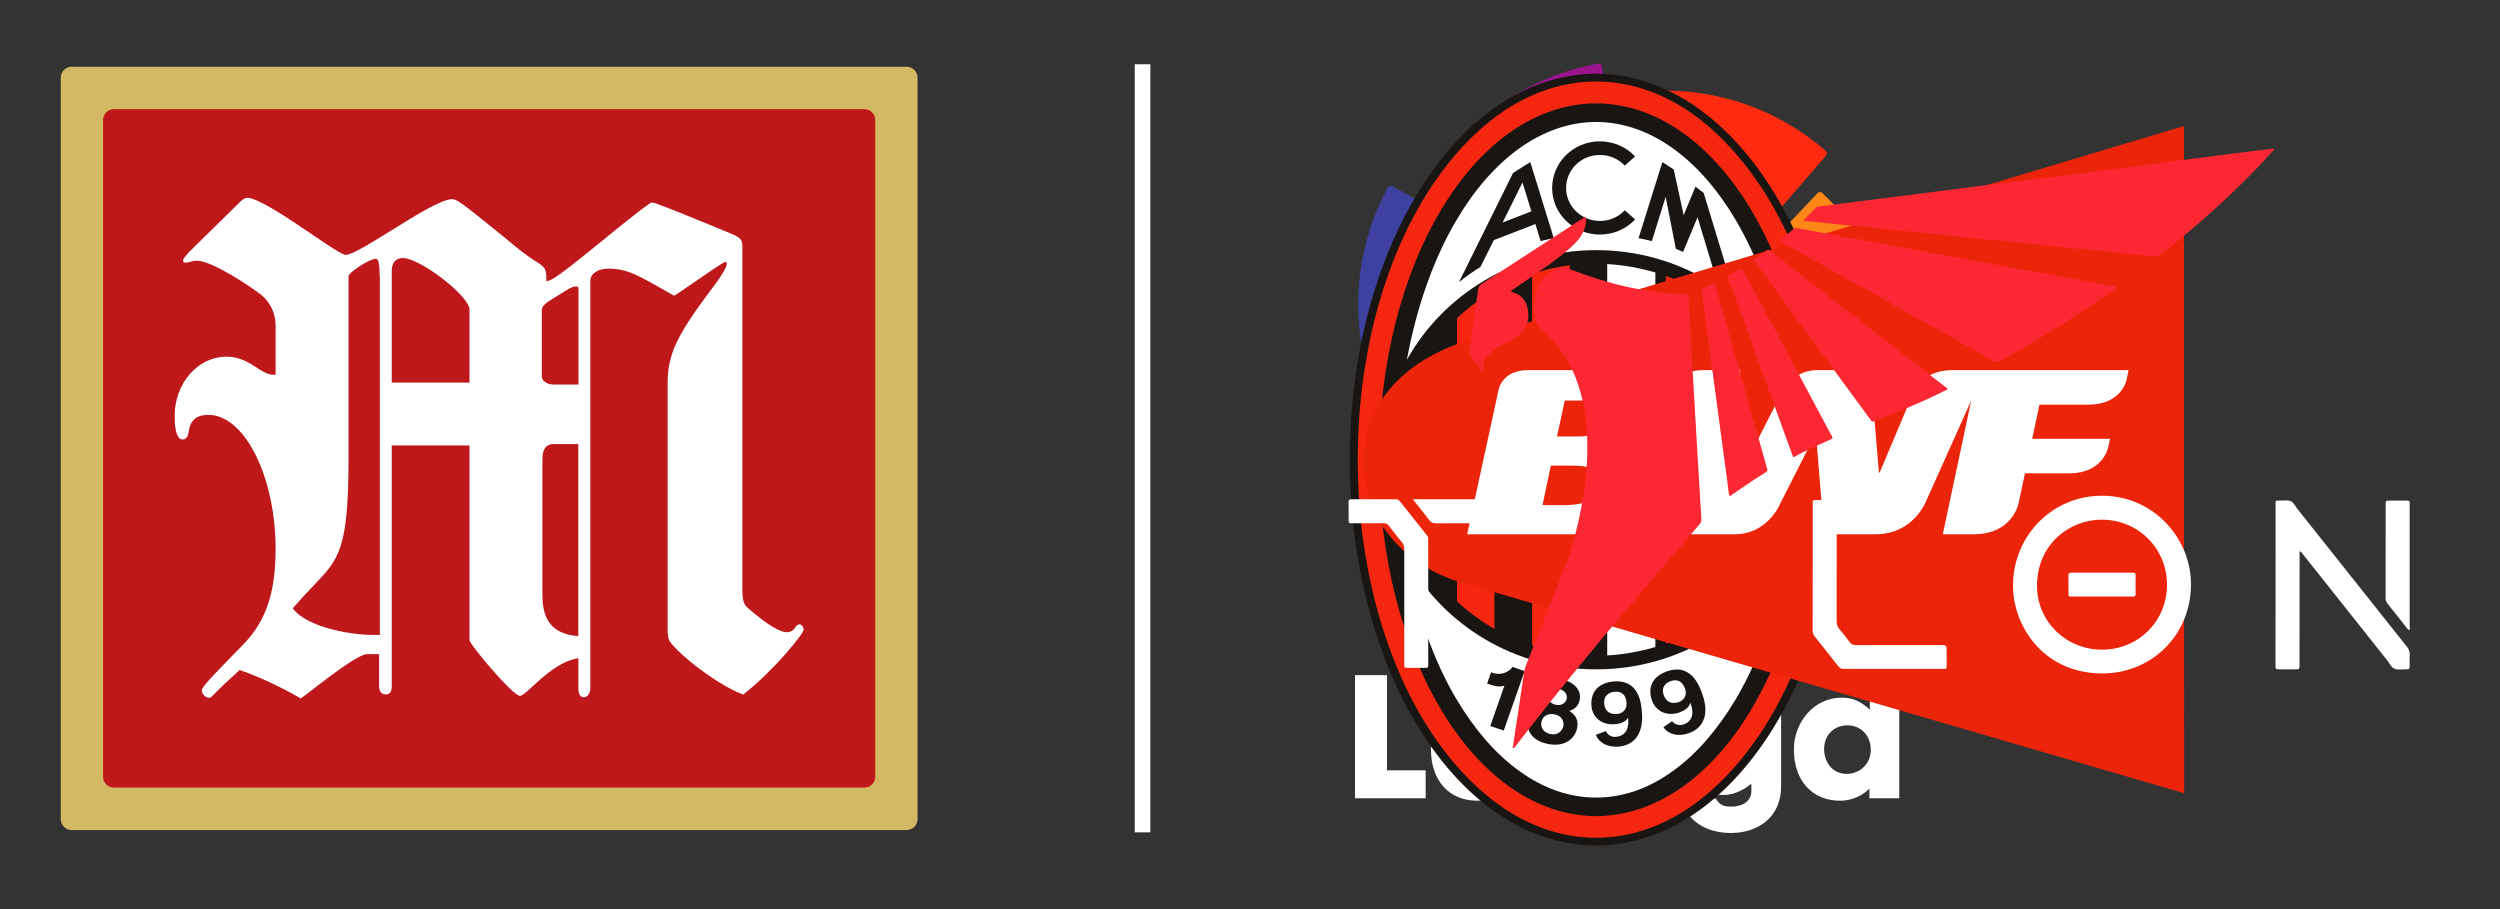 <svg xmlns="http://www.w3.org/2000/svg" xmlns:xlink="http://www.w3.org/1999/xlink" preserveAspectRatio="xMidYMid meet" width="88" height="32" viewBox="0 0 88 32" style="width:100%;height:100%"><rect x="0" y="0" width="88" height="32" fill="#333333" stroke="none"/><defs><animate repeatCount="indefinite" dur="16s" begin="0s" xlink:href="#_R_G_L_0_G_L_3_G" fill="freeze" attributeName="opacity" from="0" to="0" keyTimes="0;0.062;0.25;0.312;1" values="0;1;1;0;0" keySplines="0.167 0.167 0.833 0.833;0.167 0.167 0.833 0.833;0.167 0.167 0.833 0.833;0 0 0 0" calcMode="spline"/><animate repeatCount="indefinite" dur="16s" begin="0s" xlink:href="#_R_G_L_0_G_L_3_G_M" fill="freeze" attributeName="opacity" from="1" to="0" keyTimes="0;0.312;0.312;1" values="1;1;0;0" keySplines="0 0 0 0;0 0 0 0;0 0 0 0" calcMode="spline"/><animate repeatCount="indefinite" dur="16s" begin="0s" xlink:href="#_R_G_L_0_G_L_2_G" fill="freeze" attributeName="opacity" from="0" to="0" keyTimes="0;0.312;0.375;0.562;0.625;1" values="0;0;1;1;0;0" keySplines="0.167 0.167 0.833 0.833;0.167 0.167 0.833 0.833;0.167 0.167 0.833 0.833;0.167 0.167 0.833 0.833;0 0 0 0" calcMode="spline"/><animate repeatCount="indefinite" dur="16s" begin="0s" xlink:href="#_R_G_L_0_G_L_2_G_M" fill="freeze" attributeName="opacity" from="0" to="0" keyTimes="0;0.312;0.313;0.625;0.625;1" values="0;0;1;1;0;0" keySplines="0 0 0 0;0 0 0 0;0 0 0 0;0 0 0 0;0 0 0 0" calcMode="spline"/><animate repeatCount="indefinite" dur="16s" begin="0s" xlink:href="#_R_G_L_0_G_L_1_G" fill="freeze" attributeName="opacity" from="0" to="0" keyTimes="0;0.625;0.688;0.75;0.812;1" values="0;0;1;1;0;0" keySplines="0.167 0.167 0.833 0.833;0.167 0.167 0.833 0.833;0.167 0.167 0.833 0.833;0.167 0.167 0.833 0.833;0 0 0 0" calcMode="spline"/><animate repeatCount="indefinite" dur="16s" begin="0s" xlink:href="#_R_G_L_0_G_L_1_G_M" fill="freeze" attributeName="opacity" from="0" to="0" keyTimes="0;0.625;0.625;0.812;0.812;1" values="0;0;1;1;0;0" keySplines="0 0 0 0;0 0 0 0;0 0 0 0;0 0 0 0;0 0 0 0" calcMode="spline"/><animate repeatCount="indefinite" dur="16s" begin="0s" xlink:href="#_R_G_L_0_G_L_0_G" fill="freeze" attributeName="opacity" from="0" to="0" keyTimes="0;0.812;0.875;0.938;1" values="0;0;1;1;0" keySplines="0.167 0.167 0.833 0.833;0.167 0.167 0.833 0.833;0.167 0.167 0.833 0.833;0.167 0.167 0.833 0.833" calcMode="spline"/><animate repeatCount="indefinite" dur="16s" begin="0s" xlink:href="#_R_G_L_0_G_L_0_G_M" fill="freeze" attributeName="opacity" from="0" to="1" keyTimes="0;0.812;0.813;1" values="0;0;1;1" keySplines="0 0 0 0;0 0 0 0;0 0 0 0" calcMode="spline"/><animate attributeType="XML" attributeName="opacity" dur="16s" from="0" to="1" xlink:href="#time_group"/></defs><g id="_R_G"><g id="_R_G_L_0_G" transform=" translate(42.397, 16.179) scale(0.1, 0.1) translate(-500, -160)"><g id="_R_G_L_0_G_L_5_G" transform=" translate(478.213, 156.023) scale(1.83, 1.83) translate(-212.823, -100.013)"><path id="_R_G_L_0_G_L_5_G_D_0_P_0" fill="#ffffff" fill-opacity="1" fill-rule="nonzero" d=" M214.32 173.88 C214.32,173.88 211.32,173.88 211.32,173.88 C211.32,173.88 211.32,26.14 211.32,26.14 C211.32,26.14 214.32,26.14 214.32,26.14 C214.32,26.14 214.32,173.88 214.32,173.88z "/></g><g id="_R_G_L_0_G_L_4_G" transform=" translate(248.207, 156.043) scale(2.32, 2.32) translate(-120.048, -83.903)"><path id="_R_G_L_0_G_L_4_G_D_0_P_0" fill="#d4b965" fill-opacity="1" fill-rule="nonzero" d=" M55.05 27.66 C55.05,26.74 55.79,26 56.7,26 C56.7,26 183.39,26 183.39,26 C184.31,26 185.05,26.74 185.05,27.66 C185.05,27.66 185.05,140.15 185.05,140.15 C185.05,141.06 184.31,141.81 183.39,141.81 C183.39,141.81 56.7,141.81 56.7,141.81 C55.79,141.81 55.05,141.06 55.05,140.15 C55.05,140.15 55.05,27.66 55.05,27.66z "/><path id="_R_G_L_0_G_L_4_G_D_1_P_0" fill="#be181b" fill-opacity="1" fill-rule="nonzero" d=" M61.47 34.09 C61.47,33.18 62.21,32.43 63.12,32.43 C63.12,32.43 176.97,32.43 176.97,32.43 C177.89,32.43 178.63,33.18 178.63,34.09 C178.63,34.09 178.63,133.72 178.63,133.72 C178.63,134.63 177.89,135.37 176.97,135.37 C176.97,135.37 63.12,135.37 63.12,135.37 C62.21,135.37 61.47,134.63 61.47,133.72 C61.47,133.72 61.47,34.09 61.47,34.09z "/><path id="_R_G_L_0_G_L_4_G_D_2_P_0" fill="#ffffff" fill-opacity="1" fill-rule="nonzero" d=" M105.27 83.46 C105.27,83.46 105.27,119.93 105.27,119.93 C105.27,120.73 105.07,121.23 104.36,121.23 C103.65,121.23 103.35,120.73 103.35,119.93 C103.35,119.93 103.35,115.12 103.35,115.12 C103.35,115.12 101.55,115.12 101.55,115.12 C100.25,115.12 96.07,118.33 93.41,120.38 C93.41,120.38 93.41,120.38 93.41,120.38 C92.56,121.04 91.86,121.57 91.47,121.84 C88.54,120.14 84.91,118.43 82.19,117.53 C81.7,117.98 81.25,118.39 80.85,118.77 C80.85,118.77 80.85,118.77 80.85,118.77 C80.85,118.77 80.85,118.77 80.85,118.77 C80,119.55 79.33,120.16 78.87,120.64 C78.7,120.81 78.55,120.96 78.42,121.1 C78.02,121.52 77.79,121.75 77.57,121.75 C77.06,121.75 76.45,121.16 76.45,120.64 C76.45,120.14 77.57,118.93 82.71,113.69 C86.23,110.08 87.65,105.76 87.65,99.13 C87.65,88.18 82.92,78.82 77.48,78.82 C75.67,78.82 74.76,79.53 74.46,81.34 C74.37,82.25 73.96,82.55 73.54,82.55 C72.74,82.55 72.33,81.23 72.33,79.03 C72.33,74.01 75.85,69.99 80.2,69.99 C82.21,69.99 83.58,70.87 84.76,71.64 C85.76,72.29 86.63,72.85 87.65,72.71 C87.65,72.71 87.65,65.38 87.65,65.38 C87.65,63.47 86.94,61.86 85.52,60.65 C84.31,59.65 78.07,55.43 75.74,55.43 C75.29,55.43 74.97,55.52 74.68,55.6 C74.45,55.67 74.25,55.72 74.02,55.72 C73.73,55.72 73.61,55.63 73.61,55.43 C73.61,55.17 73.78,54.98 74.23,54.44 C74.23,54.44 74.23,54.44 74.23,54.44 C74.28,54.38 74.35,54.3 74.41,54.22 C74.41,54.22 82.37,46.39 82.37,46.39 C82.44,46.34 82.51,46.29 82.57,46.24 C82.85,46.03 83.03,45.89 83.37,45.89 C84.98,45.89 89.44,48.91 93.09,51.38 C95.61,53.09 97.75,54.54 98.28,54.54 C99.24,54.54 102.1,52.76 105.2,50.84 C108.85,48.57 112.83,46.09 114.42,46.09 C115.17,46.09 115.94,46.71 121.11,50.87 C121.11,50.87 121.13,50.89 121.13,50.89 C121.46,51.16 121.8,51.43 122.17,51.73 C122.42,51.92 122.73,52.18 123.08,52.48 C123.08,52.48 123.08,52.48 123.08,52.48 C124.16,53.38 125.64,54.61 127.01,55.45 C128.64,56.45 128.73,56.65 128.73,58.56 C129.73,58.36 130.85,57.56 137.18,52.43 C138.99,50.93 144.34,46.59 144.75,46.59 C145.25,46.59 149.69,48.41 156.25,51.11 C158.17,51.91 158.47,52.11 158.47,53.32 C158.47,53.32 158.47,105.28 158.47,105.28 C158.47,106.99 158.67,107.6 159.38,108.19 C162.4,110.8 164.23,111.8 165.23,111.8 C165.53,111.8 165.94,111.69 166.24,111.39 C166.74,110.69 166.86,110.6 167.15,110.6 C167.45,110.6 167.77,111.01 167.77,111.39 C167.77,112.01 163.24,117.62 158.6,121.25 C155.79,120.25 150.95,116.94 148.23,114.12 C147.31,113.12 147.13,112.91 147.13,111.21 C147.13,111.21 147.13,74.01 147.13,74.01 C147.13,69.69 148.52,66.76 153.57,60.04 C156.2,56.63 156.39,55.61 155.88,55.61 C155.64,55.61 153.36,57.18 151.3,58.6 C149.9,59.56 148.6,60.46 148.11,60.74 C147.89,60.62 147.68,60.5 147.47,60.38 C142.54,57.55 140.93,56.63 138.12,56.63 C136.52,56.63 135.4,57.43 135.4,58.45 C135.4,58.45 135.4,120.25 135.4,120.25 C135.4,121.05 134.99,121.66 134.4,121.66 C133.89,121.66 133.59,121.16 133.59,120.36 C133.59,120.36 133.59,115.73 133.59,115.73 C130.76,116.19 128.27,118.5 126.61,120.04 C125.72,120.85 125.07,121.45 124.73,121.45 C123.63,121.45 117.07,113.62 117.07,113.01 C117.07,113.01 117.07,83.46 117.07,83.46 C117.07,83.46 105.27,83.46 105.27,83.46z  M103.44 57.84 C103.44,55.81 103.24,55.13 102.85,55.13 C101.96,55.13 98.71,57.15 98.71,57.84 C98.71,57.84 98.71,85.66 98.71,85.66 C98.71,99.16 97.17,100.77 93.68,104.43 C93.62,104.5 93.55,104.57 93.48,104.65 C91.85,106.35 91.47,106.76 90.25,108.17 C92.38,111.08 99.42,112.39 103.47,112.19 C103.47,112.19 103.47,57.84 103.47,57.84 C103.47,57.84 103.44,57.84 103.44,57.84z  M117.07 73.92 C117.07,73.92 117.07,62.86 117.07,62.86 C117.07,60.74 109.5,55.02 106.99,55.02 C105.87,55.02 105.27,55.72 105.27,57.04 C105.27,57.04 105.27,73.92 105.27,73.92 C105.27,73.92 117.07,73.92 117.07,73.92z  M133.6 59.63 C133.6,59.42 133.5,59.33 133.18,59.33 C132.89,59.33 132.38,59.54 132.06,59.74 C132.06,59.74 129.76,61.15 129.76,61.15 C128.45,61.95 128.04,62.36 128.04,62.97 C128.04,62.97 128.04,73.01 128.04,73.01 C128.04,73.71 128.96,74.21 129.66,74.21 C129.66,74.21 133.6,74.21 133.6,74.21 C133.6,74.21 133.6,59.63 133.6,59.63z  M129.76 83.25 C128.66,83.25 128.13,84.07 128.13,85.57 C128.13,85.57 128.13,106.17 128.13,106.17 C128.13,110.19 129.85,112.1 133.57,112.39 C133.57,112.39 133.57,83.25 133.57,83.25 C133.57,83.25 129.76,83.25 129.76,83.25z "/></g><g id="_R_G_L_0_G_L_3_G_M"><g id="_R_G_L_0_G_L_3_G" transform=" translate(648.46, 156) scale(1.83, 1.83) translate(-292.429, -100)"><path id="_R_G_L_0_G_L_3_G_D_0_P_0" fill="#ffffff" fill-opacity="1" fill-rule="nonzero" d=" M291.48 62.19 C281.88,62.19 274.07,70 274.07,79.6 C274.07,89.2 281.88,97.01 291.48,97.01 C301.08,97.01 308.89,89.2 308.89,79.6 C308.89,70 301.08,62.19 291.48,62.19z "/><path id="_R_G_L_0_G_L_3_G_D_1_P_0" fill="#99148d" fill-opacity="1" fill-rule="nonzero" d=" M254.67 48.87 C254.57,49.06 254.58,49.29 254.71,49.48 C254.76,49.57 254.84,49.64 254.93,49.68 C254.93,49.68 273.37,60.4 273.37,60.4 C273.37,60.4 273.42,60.43 273.42,60.43 C273.61,60.53 273.85,60.52 274.04,60.39 C274.1,60.34 274.15,60.29 274.19,60.23 C274.21,60.2 274.23,60.18 274.24,60.14 C275.94,57.13 278.31,54.43 281.33,52.3 C284.35,50.16 287.7,48.82 291.12,48.22 C291.14,48.22 291.16,48.22 291.19,48.21 C291.26,48.19 291.33,48.16 291.4,48.12 C291.59,47.98 291.68,47.75 291.64,47.53 C291.64,47.53 291.64,47.49 291.64,47.49 C291.64,47.49 287.73,26.52 287.73,26.52 C287.73,26.52 287.72,26.48 287.72,26.48 C287.71,26.39 287.67,26.31 287.62,26.24 C287.48,26.06 287.27,25.98 287.07,26 C287.05,26.01 287.03,26.01 287.02,26.01 C287.02,26.01 287.02,26.01 287.02,26.01 C280.5,27.19 274.05,29.8 268.29,33.88 C262.52,37.96 257.96,43.11 254.67,48.87 "/><path id="_R_G_L_0_G_L_3_G_D_2_P_0" fill="#3f41a1" fill-opacity="1" fill-rule="nonzero" d=" M244.14 89.39 C244.22,89.59 244.41,89.73 244.64,89.75 C244.74,89.76 244.84,89.74 244.93,89.7 C244.93,89.7 264.84,82.03 264.84,82.03 C264.84,82.03 264.88,82.01 264.88,82.01 C265.08,81.93 265.23,81.73 265.25,81.5 C265.25,81.42 265.24,81.35 265.22,81.29 C265.21,81.25 265.2,81.22 265.18,81.19 C263.9,77.98 263.28,74.44 263.5,70.76 C263.72,67.06 264.77,63.61 266.45,60.57 C266.46,60.55 266.47,60.53 266.48,60.51 C266.52,60.44 266.54,60.36 266.54,60.28 C266.56,60.05 266.43,59.84 266.24,59.73 C266.24,59.73 266.2,59.71 266.2,59.71 C266.2,59.71 247.4,49.62 247.4,49.62 C247.4,49.62 247.37,49.6 247.37,49.6 C247.29,49.56 247.21,49.54 247.12,49.54 C246.9,49.53 246.7,49.64 246.59,49.82 C246.58,49.83 246.57,49.85 246.56,49.86 C246.56,49.86 246.56,49.86 246.56,49.86 C243.4,55.68 241.4,62.34 240.97,69.39 C240.54,76.44 241.7,83.23 244.14,89.39 "/><path id="_R_G_L_0_G_L_3_G_D_3_P_0" fill="#5e9ac8" fill-opacity="1" fill-rule="nonzero" d=" M269.44 122.7 C269.65,122.75 269.88,122.69 270.03,122.53 C270.1,122.45 270.15,122.36 270.17,122.27 C270.17,122.27 276.52,101.9 276.52,101.9 C276.52,101.9 276.54,101.85 276.54,101.85 C276.59,101.64 276.53,101.4 276.36,101.25 C276.3,101.2 276.24,101.16 276.18,101.14 C276.14,101.12 276.11,101.11 276.08,101.11 C272.76,100.12 269.61,98.41 266.86,95.95 C264.1,93.48 262.05,90.51 260.7,87.31 C260.69,87.29 260.68,87.26 260.67,87.24 C260.64,87.17 260.59,87.11 260.54,87.06 C260.36,86.9 260.12,86.87 259.91,86.95 C259.91,86.95 259.87,86.97 259.87,86.97 C259.87,86.97 240.29,95.44 240.29,95.44 C240.29,95.44 240.26,95.45 240.26,95.45 C240.18,95.49 240.11,95.54 240.05,95.61 C239.9,95.78 239.87,96.01 239.94,96.2 C239.95,96.22 239.95,96.23 239.96,96.25 C239.96,96.25 239.96,96.25 239.96,96.25 C242.56,102.34 246.53,108.05 251.79,112.76 C257.06,117.48 263.09,120.78 269.44,122.7 "/><path id="_R_G_L_0_G_L_3_G_D_4_P_0" fill="#00a144" fill-opacity="1" fill-rule="nonzero" d=" M311.05 123.69 C311.22,123.56 311.32,123.35 311.28,123.12 C311.27,123.02 311.23,122.93 311.17,122.85 C311.17,122.85 299.28,105.13 299.28,105.13 C299.28,105.13 299.25,105.09 299.25,105.09 C299.12,104.91 298.9,104.81 298.67,104.85 C298.6,104.87 298.53,104.89 298.47,104.93 C298.44,104.94 298.41,104.96 298.39,104.99 C295.54,106.95 292.22,108.34 288.58,108.93 C284.93,109.54 281.33,109.28 277.99,108.32 C277.97,108.31 277.95,108.3 277.92,108.3 C277.85,108.28 277.77,108.28 277.7,108.29 C277.46,108.33 277.28,108.5 277.22,108.71 C277.22,108.71 277.21,108.75 277.21,108.75 C277.21,108.75 271.53,129.32 271.53,129.32 C271.53,129.32 271.53,129.35 271.53,129.35 C271.51,129.43 271.5,129.52 271.52,129.61 C271.56,129.83 271.71,130 271.91,130.07 C271.93,130.07 271.94,130.07 271.96,130.08 C271.96,130.08 271.96,130.08 271.96,130.08 C278.34,131.87 285.27,132.35 292.24,131.21 C299.22,130.06 305.57,127.43 311.04,123.69 "/><path id="_R_G_L_0_G_L_3_G_D_5_P_0" fill="#ebfb33" fill-opacity="1" fill-rule="nonzero" d=" M338.13 91.91 C338.14,91.7 338.03,91.49 337.84,91.38 C337.75,91.32 337.65,91.3 337.55,91.29 C337.55,91.29 316.28,89.63 316.28,89.63 C316.28,89.63 316.23,89.63 316.23,89.63 C316.01,89.62 315.8,89.73 315.68,89.94 C315.65,90 315.63,90.07 315.62,90.14 C315.61,90.18 315.61,90.21 315.61,90.24 C315.38,93.7 314.42,97.16 312.63,100.38 C310.83,103.62 308.4,106.28 305.58,108.3 C305.56,108.32 305.54,108.33 305.52,108.35 C305.46,108.39 305.41,108.45 305.37,108.52 C305.26,108.73 305.28,108.97 305.4,109.15 C305.4,109.15 305.43,109.19 305.43,109.19 C305.43,109.19 318.04,126.39 318.04,126.39 C318.04,126.39 318.07,126.42 318.07,126.42 C318.12,126.49 318.18,126.55 318.26,126.59 C318.46,126.7 318.69,126.68 318.86,126.57 C318.88,126.56 318.89,126.55 318.9,126.54 C318.9,126.54 318.9,126.54 318.9,126.54 C324.27,122.65 328.95,117.5 332.37,111.33 C335.8,105.15 337.67,98.53 338.13,91.92 "/><path id="_R_G_L_0_G_L_3_G_D_6_P_0" fill="#fe8817" fill-opacity="1" fill-rule="nonzero" d=" M330.09 50.86 C329.93,50.72 329.7,50.67 329.49,50.75 C329.39,50.79 329.31,50.85 329.24,50.92 C329.24,50.92 314.56,66.41 314.56,66.41 C314.56,66.41 314.53,66.44 314.53,66.44 C314.38,66.6 314.33,66.84 314.42,67.06 C314.45,67.13 314.49,67.19 314.54,67.24 C314.56,67.27 314.59,67.29 314.61,67.31 C317.16,69.66 319.23,72.59 320.61,76.01 C322,79.44 322.54,83.01 322.33,86.48 C322.32,86.5 322.32,86.52 322.33,86.55 C322.33,86.62 322.34,86.7 322.37,86.77 C322.46,86.99 322.66,87.13 322.88,87.15 C322.88,87.15 322.92,87.15 322.92,87.15 C322.92,87.15 344.23,88.18 344.23,88.18 C344.23,88.18 344.27,88.18 344.27,88.18 C344.36,88.19 344.44,88.17 344.52,88.13 C344.73,88.05 344.86,87.86 344.88,87.65 C344.88,87.63 344.88,87.62 344.89,87.6 C344.89,87.6 344.89,87.6 344.89,87.6 C345.24,80.98 344.19,74.11 341.55,67.56 C338.9,61.01 334.94,55.38 330.09,50.86 "/><path id="_R_G_L_0_G_L_3_G_D_7_P_0" fill="#ff2a0f" fill-opacity="1" fill-rule="nonzero" d=" M292.79 31.78 C292.58,31.82 292.4,31.97 292.33,32.19 C292.3,32.29 292.3,32.39 292.32,32.48 C292.32,32.48 295.43,53.59 295.43,53.59 C295.43,53.59 295.44,53.64 295.44,53.64 C295.48,53.86 295.64,54.04 295.87,54.1 C295.94,54.13 296.01,54.13 296.08,54.13 C296.11,54.12 296.15,54.12 296.18,54.11 C299.6,53.56 303.18,53.73 306.73,54.76 C310.28,55.79 313.42,57.57 316.02,59.87 C316.04,59.89 316.06,59.9 316.08,59.92 C316.13,59.96 316.2,60 316.28,60.02 C316.51,60.09 316.74,60.01 316.89,59.85 C316.89,59.85 316.92,59.82 316.92,59.82 C316.92,59.82 330.88,43.69 330.88,43.69 C330.88,43.69 330.9,43.66 330.9,43.66 C330.96,43.59 331,43.52 331.02,43.43 C331.08,43.21 331.01,43 330.87,42.85 C330.85,42.84 330.84,42.83 330.83,42.82 C330.83,42.82 330.83,42.82 330.83,42.82 C325.84,38.46 319.79,35.04 313,33.07 C306.21,31.11 299.34,30.75 292.79,31.78 "/><path id="_R_G_L_0_G_L_3_G_D_8_P_0" fill="#050304" fill-opacity="1" fill-rule="nonzero" d=" M291.48 61.95 C281.75,61.95 273.83,69.87 273.83,79.6 C273.83,89.34 281.75,97.25 291.48,97.25 C301.21,97.25 309.13,89.34 309.13,79.6 C309.13,69.87 301.21,61.95 291.48,61.95z  M304.3 89.55 C304.57,88.84 304.66,88 304.75,87.35 C304.4,87.69 304.01,88.01 303.6,88.31 C302.38,89.19 301.07,89.77 299.81,90.03 C299.81,90.03 296.4,86.31 296.4,86.31 C296.4,86.31 296.35,86.35 296.35,86.35 C296.35,86.35 298.83,90.73 298.83,90.73 C298.18,91.86 297.22,92.94 295.99,93.84 C295.58,94.14 295.15,94.4 294.72,94.63 C295.37,94.75 296.18,94.92 296.95,94.89 C295.24,95.5 293.4,95.84 291.48,95.84 C289.56,95.84 287.72,95.5 286.02,94.89 C286.78,94.93 287.6,94.75 288.24,94.63 C287.81,94.4 287.39,94.14 286.98,93.84 C285.74,92.94 284.79,91.86 284.14,90.73 C284.14,90.73 286.62,86.34 286.62,86.34 C286.62,86.34 286.57,86.31 286.57,86.31 C286.57,86.31 283.15,90.03 283.15,90.03 C281.89,89.77 280.58,89.19 279.37,88.31 C278.95,88.01 278.57,87.69 278.22,87.35 C278.31,88 278.39,88.84 278.67,89.56 C276.53,86.81 275.25,83.36 275.25,79.6 C275.25,79.43 275.25,79.25 275.26,79.07 C275.45,79.84 275.9,80.59 276.22,81.19 C276.3,80.7 276.42,80.22 276.58,79.73 C277.05,78.28 277.79,77.03 278.68,76.06 C278.68,76.06 283.56,77.05 283.56,77.05 C283.56,77.05 283.58,76.99 283.58,76.99 C283.58,76.99 279.02,74.91 279.02,74.91 C278.88,73.63 279.02,72.22 279.49,70.79 C279.64,70.31 279.83,69.84 280.05,69.4 C279.42,69.71 278.59,70.07 277.98,70.59 C280.1,67.41 283.32,65.03 287.1,63.97 C286.39,64.39 285.78,65.08 285.29,65.59 C285.77,65.53 286.27,65.49 286.78,65.49 C288.3,65.49 289.71,65.8 290.89,66.34 C290.89,66.34 291.46,71.27 291.46,71.27 C291.46,71.27 291.52,71.27 291.52,71.27 C291.52,71.27 292.08,66.33 292.08,66.33 C293.26,65.8 294.67,65.49 296.18,65.49 C296.69,65.49 297.2,65.53 297.68,65.59 C297.19,65.08 296.58,64.39 295.87,63.97 C299.64,65.03 302.86,67.41 304.98,70.58 C304.37,70.06 303.54,69.7 302.92,69.4 C303.13,69.84 303.32,70.31 303.48,70.79 C303.94,72.22 304.08,73.64 303.95,74.92 C303.95,74.92 299.39,77 299.39,77 C299.39,77 299.41,77.05 299.41,77.05 C299.41,77.05 304.29,76.07 304.29,76.07 C305.17,77.03 305.91,78.28 306.38,79.73 C306.54,80.22 306.66,80.71 306.75,81.19 C307.07,80.59 307.5,79.85 307.7,79.09 C307.71,79.26 307.72,79.43 307.72,79.6 C307.72,83.35 306.44,86.81 304.3,89.55z "/><path id="_R_G_L_0_G_L_3_G_D_9_P_0" fill="#050304" fill-opacity="1" fill-rule="nonzero" d=" M284.35 77.28 C284.35,77.28 287.08,85.67 287.08,85.67 C287.08,85.67 295.9,85.67 295.9,85.67 C295.9,85.67 298.62,77.28 298.62,77.28 C298.62,77.28 291.49,72.09 291.49,72.09 C291.49,72.09 284.35,77.28 284.35,77.28z "/><path id="_R_G_L_0_G_L_3_G_D_10_P_0" fill="#ffffff" fill-opacity="1" fill-rule="nonzero" d=" M240.26 143.64 C240.26,143.64 240.26,167.32 240.26,167.32 C240.26,167.32 253.85,167.32 253.85,167.32 C253.85,167.32 253.85,161.95 253.85,161.95 C253.85,161.95 246.41,161.95 246.41,161.95 C246.41,161.95 246.41,143.64 246.41,143.64 C246.41,143.64 240.26,143.64 240.26,143.64z "/><path id="_R_G_L_0_G_L_3_G_D_11_P_0" fill="#ffffff" fill-opacity="1" fill-rule="nonzero" d=" M265.17 153.29 C262.43,153.29 260.68,155.33 260.68,157.83 C260.68,160.46 262.34,162.63 264.98,162.63 C267.54,162.63 269.66,160.74 269.66,157.99 C269.66,155.21 267.69,153.29 265.17,153.29z  M254.87 157.93 C254.87,152.64 258.77,147.97 264.03,147.97 C266.34,147.97 267.78,148.75 269.47,150.29 C269.47,150.29 269.47,148.34 269.47,148.34 C269.47,148.34 275.13,148.34 275.13,148.34 C275.13,148.34 275.13,167.32 275.13,167.32 C275.13,167.32 269.38,167.32 269.38,167.32 C269.38,167.32 269.38,165.47 269.38,165.47 C269.38,165.47 267.32,167.79 263.72,167.79 C258.46,167.79 254.87,164.01 254.87,157.93z "/><path id="_R_G_L_0_G_L_3_G_D_12_P_0" fill="#ffffff" fill-opacity="1" fill-rule="nonzero" d=" M292.11 167.32 C292.11,167.32 278.52,167.32 278.52,167.32 C278.52,167.32 278.52,143.64 278.52,143.64 C278.52,143.64 284.67,143.64 284.67,143.64 C284.67,143.64 284.67,161.95 284.67,161.95 C284.67,161.95 292.11,161.95 292.11,161.95 C292.11,161.95 292.11,167.32 292.11,167.32z "/><path id="_R_G_L_0_G_L_3_G_D_13_P_0" fill="#ffffff" fill-opacity="1" fill-rule="nonzero" d=" M300.39 167.32 C300.39,167.32 294.66,167.32 294.66,167.32 C294.66,167.32 294.66,148.34 294.66,148.34 C294.66,148.34 300.39,148.34 300.39,148.34 C300.39,148.34 300.39,167.32 300.39,167.32z  M294.11 143.52 C294.11,141.6 295.65,140.03 297.56,140.03 C299.46,140.03 301.03,141.54 301.03,143.46 C301.03,145.41 299.46,146.98 297.49,146.98 C295.62,146.98 294.11,145.47 294.11,143.52z "/><path id="_R_G_L_0_G_L_3_G_D_14_P_0" fill="#ffffff" fill-opacity="1" fill-rule="nonzero" d=" M312.41 152.89 C309.73,152.89 308.41,155.08 308.41,157.43 C308.41,159.87 309.86,161.88 312.38,161.88 C315.24,161.88 316.78,159.6 316.78,157.46 C316.78,154.93 315.36,152.89 312.41,152.89z  M302.84 157.46 C302.84,152.33 306.11,147.97 311.09,147.97 C313.49,147.97 315.12,148.74 316.75,150.47 C316.75,150.47 316.75,148.34 316.75,148.34 C316.75,148.34 322.22,148.34 322.22,148.34 C322.22,148.34 322.22,165.07 322.22,165.07 C322.22,170.94 317.82,174 312.53,174 C307.89,174 303.83,171.65 303.22,167.38 C303.22,167.38 309.64,167.38 309.64,167.38 C310.44,168.68 311.24,168.93 312.66,168.93 C314.66,168.93 316.5,168 316.5,165.93 C316.5,165.44 316.53,165 316.47,164.51 C315.36,165.5 313.3,166.7 311.06,166.7 C306.17,166.7 302.84,162.63 302.84,157.46z "/><path id="_R_G_L_0_G_L_3_G_D_15_P_0" fill="#ffffff" fill-opacity="1" fill-rule="nonzero" d=" M334.99 153.29 C332.25,153.29 330.49,155.33 330.49,157.83 C330.49,160.46 332.16,162.63 334.8,162.63 C337.35,162.63 339.47,160.74 339.47,157.99 C339.47,155.21 337.51,153.29 334.99,153.29z  M324.68 157.93 C324.68,152.64 328.59,147.97 333.85,147.97 C336.15,147.97 337.6,148.75 339.29,150.29 C339.29,150.29 339.29,148.34 339.29,148.34 C339.29,148.34 344.95,148.34 344.95,148.34 C344.95,148.34 344.95,167.32 344.95,167.32 C344.95,167.32 339.2,167.32 339.2,167.32 C339.2,167.32 339.2,165.47 339.2,165.47 C339.2,165.47 337.14,167.79 333.54,167.79 C328.28,167.79 324.68,164.01 324.68,157.93z "/></g></g><g id="_R_G_L_0_G_L_2_G_M"><g id="_R_G_L_0_G_L_2_G" transform=" translate(638.029, 160) scale(0.48, 0.48) translate(-181, -283)"><path id="_R_G_L_0_G_L_2_G_D_0_P_0" fill="#191513" fill-opacity="1" fill-rule="nonzero" d=" M308.82 83.46 C276.31,32.18 231.19,0.35 180.65,0 C79.56,0.52 0,127.58 0,283.08 C0,360.74 19.93,431.43 52.46,482.69 C84.99,533.96 130.1,565.81 180.65,566 C231.19,565.81 276.31,533.96 308.82,482.69 C341.36,431.43 361.29,360.74 361.29,283.08 C361.29,205.4 341.36,134.72 308.82,83.46z "/><path id="_R_G_L_0_G_L_2_G_D_1_P_0" fill="#f62711" fill-opacity="1" fill-rule="nonzero" d=" M341.63 174.85 C332.7,141.46 319.76,111.48 303.84,86.46 C287.76,61.4 268.87,41.14 248.06,27.17 C227.25,13.39 204.61,5.72 180.65,5.72 C156.69,5.72 134.04,13.39 113.23,27.17 C92.42,41.14 73.54,61.4 57.45,86.46 C41.53,111.48 28.59,141.46 19.67,174.85 C10.75,208.06 5.85,244.68 5.85,283.17 C5.85,359.82 25.63,429.48 57.45,479.55 C73.54,504.6 92.42,524.85 113.23,538.82 C134.04,552.63 156.69,560.28 180.65,560.28 C204.61,560.28 227.25,552.63 248.06,538.82 C268.87,524.85 287.76,504.6 303.84,479.55 C335.67,429.48 355.44,359.82 355.44,283.17 C355.44,244.68 350.54,208.06 341.63,174.85z "/><path id="_R_G_L_0_G_L_2_G_D_2_P_0" fill="#191513" fill-opacity="1" fill-rule="nonzero" d=" M180.65 544.45 C91.28,543.92 21.42,426.42 21.42,283.17 C21.42,139.76 91.28,22.23 180.65,21.73 C270.01,22.23 339.87,139.76 339.87,283.17 C339.87,426.42 270.01,543.92 180.65,544.45z "/><path id="_R_G_L_0_G_L_2_G_D_3_P_0" fill="#ffffff" fill-opacity="1" fill-rule="nonzero" d=" M180.65 129.37 C240.63,129.37 292.64,161.91 319.41,209.76 C312.23,170.78 299.82,135.84 283.2,107.57 C256.8,62.77 220.52,35.55 180.65,35.37 C140.77,35.55 104.49,62.77 78.1,107.57 C61.47,135.84 49.06,170.78 41.89,209.76 C68.65,161.91 120.66,129.37 180.65,129.37z "/><path id="_R_G_L_0_G_L_2_G_D_4_P_0" fill="#ffffff" fill-opacity="1" fill-rule="nonzero" d=" M180.65 436.8 C120.66,436.8 68.82,404.28 42.07,356.42 C49.06,395.41 61.47,430.32 78.1,458.45 C91.38,480.74 106.94,498.98 124.43,511.4 C141.74,524 160.72,530.82 180.65,530.82 C200.58,530.82 219.55,524 236.86,511.4 C254.35,498.98 269.91,480.74 283.2,458.45 C299.82,430.32 312.23,395.41 319.23,356.42 C292.47,404.28 240.63,436.8 180.65,436.8z "/><path id="_R_G_L_0_G_L_2_G_D_5_P_0" fill="#191513" fill-opacity="1" fill-rule="nonzero" d=" M233.04 438.11 C223.27,441.38 217.8,448.82 221.64,459.69 C224.23,467.09 232.01,471.62 241.58,468.45 C244.92,467.29 248.56,465.28 249.73,461.51 C249.73,461.51 249.92,461.61 249.92,461.61 C253.13,470.94 249.92,474.76 246.06,476.69 C242.24,478.49 238.73,477.57 236.45,474.89 C236.45,474.89 236.42,474.85 236.42,474.85 C236.42,474.85 229.99,479.18 229.99,479.18 C233.72,484.62 240.7,486.28 248.41,483.69 C257.43,480.68 264.59,472.08 258.57,455.01 C256.4,448.76 250.32,432.34 233.04,438.11z  M241.23 460.8 C237.5,462.02 232.49,462.04 230.16,455.43 C227.95,449.12 232.95,446.13 235.46,445.36 C240.55,443.68 244.06,445.93 245.86,450.92 C247.7,456.2 244.65,459.63 241.23,460.8z "/><path id="_R_G_L_0_G_L_2_G_D_6_P_0" fill="#191513" fill-opacity="1" fill-rule="nonzero" d=" M183.44 117.94 C193.65,117.94 202.87,113.68 209.24,106.87 C209.24,106.87 201.68,100.13 201.68,100.13 C197.16,104.93 190.67,107.96 183.44,107.96 C169.74,107.96 158.63,97.16 158.63,83.82 C158.63,70.39 169.74,59.57 183.44,59.57 C190.67,59.57 197.16,62.62 201.68,67.41 C201.68,67.41 209.22,60.64 209.22,60.64 C202.81,53.86 193.65,49.59 183.44,49.59 C164.09,49.59 148.4,64.9 148.4,83.82 C148.4,102.64 164.09,117.94 183.44,117.94z "/><path id="_R_G_L_0_G_L_2_G_D_7_P_0" fill="#191513" fill-opacity="1" fill-rule="nonzero" d=" M231.66 90.3 C231.66,90.3 239.14,128.42 239.14,128.42 C240.92,129.16 242.66,129.85 244.43,130.66 C244.43,130.66 255.04,105.27 255.04,105.27 C255.04,105.27 266.15,142.01 266.15,142.01 C270.49,144.74 274.76,147.75 278.82,150.91 C278.82,150.91 259.54,87.44 259.54,87.44 C259.54,87.44 253.53,82.81 253.53,82.81 C253.53,82.81 244.83,103.74 244.83,103.74 C244.83,103.74 237.6,70.24 237.6,70.24 C237.6,70.24 229.24,64.81 229.24,64.81 C229.24,64.81 211.78,120.59 211.78,120.59 C215.05,121.22 218.29,121.93 221.51,122.76 C221.51,122.76 231.66,90.3 231.66,90.3z "/><path id="_R_G_L_0_G_L_2_G_D_8_P_0" fill="#191513" fill-opacity="1" fill-rule="nonzero" d=" M105.66 122.02 C105.66,122.02 136.1,110.23 136.1,110.23 C136.1,110.23 139.97,122.75 139.97,122.75 C143.12,121.92 146.36,121.22 149.6,120.59 C149.6,120.59 132.38,64.81 132.38,64.81 C132.38,64.81 119.78,72.7 119.78,72.7 C119.78,72.7 80.08,152.85 80.08,152.85 C85.07,148.83 90.38,145.09 95.85,141.64 C95.85,141.64 105.66,122.02 105.66,122.02z  M126.65 79.79 C126.65,79.79 133.2,100.91 133.2,100.91 C133.2,100.91 112.09,109.08 112.09,109.08 C112.09,109.08 126.65,79.79 126.65,79.79z "/><path id="_R_G_L_0_G_L_2_G_D_9_P_0" fill="#191513" fill-opacity="1" fill-rule="nonzero" d=" M193.71 445.64 C183.44,446.51 176.28,452.39 177.25,463.85 C177.94,471.55 184.34,477.88 194.42,477.02 C197.97,476.76 201.95,475.66 204.06,472.35 C204.06,472.35 204.21,472.45 204.21,472.45 C204.96,482.27 200.85,485.23 196.66,486.07 C192.51,486.99 189.35,485.29 187.82,482.13 C187.82,482.13 187.82,482.06 187.82,482.06 C187.82,482.06 180.5,484.77 180.5,484.77 C182.71,490.8 189.12,494.08 197.21,493.45 C206.67,492.68 215.78,486.07 214.25,468.09 C213.74,461.49 211.94,444.19 193.71,445.64z  M196.02 469.51 C192.07,469.86 187.19,468.74 186.58,461.74 C186.05,455.02 191.63,453.39 194.31,453.22 C199.6,452.78 202.5,455.76 202.96,461.08 C203.44,466.65 199.6,469.27 196.02,469.51z "/><path id="_R_G_L_0_G_L_2_G_D_10_P_0" fill="#191513" fill-opacity="1" fill-rule="nonzero" d=" M154.41 443.96 C145.33,442.36 137.38,445.93 135.99,453.88 C135.2,458.15 136.85,461.45 140.63,464.02 C132.15,465.87 131.06,472.04 130.64,474.36 C129.48,480.72 132.71,489.29 146.09,491.66 C159.83,493.99 165.69,485.56 166.78,479.71 C167.83,473.71 165.59,470.31 161,467.19 C165.53,466.03 167.96,462.88 168.68,458.89 C169.81,452.47 165.13,445.82 154.41,443.96z  M156.63 478.38 C156.05,481.59 152.81,485.29 147.48,484.32 C142.81,483.53 139.69,479.98 140.51,475.45 C141.4,470.47 146.13,469.05 149.87,469.76 C155.57,470.65 157.25,475.1 156.63,478.38z  M159.09 458.24 C158.48,461.53 155.36,463.54 151.32,462.85 C146.91,462.04 144.8,458.6 145.27,455.91 C145.89,452.45 149.14,450.58 153.75,451.35 C157.02,451.94 159.72,454.69 159.09,458.24z "/><path id="_R_G_L_0_G_L_2_G_D_11_P_0" fill="#191513" fill-opacity="1" fill-rule="nonzero" d=" M105.02 439.42 C105.02,439.42 103.63,438.95 103.63,438.95 C103.63,438.95 101.64,444.48 101.64,444.48 C101.64,444.48 101.71,444.5 101.71,444.5 C101.71,444.5 100.73,447.18 100.73,447.18 C100.73,447.18 102.64,447.87 102.64,447.87 C107.68,449.63 111.12,449.63 113.42,448.7 C113.42,448.7 103.04,478.38 103.04,478.38 C103.04,478.38 112.94,481.65 112.94,481.65 C112.94,481.65 128.22,438.05 128.22,438.05 C128.22,438.05 119.23,435 119.23,435 C118.53,437.02 112.52,441.87 105.02,439.42z "/><path id="_R_G_L_0_G_L_2_G_D_12_P_0" fill="#ffffff" fill-opacity="1" fill-rule="nonzero" d=" M279.19 304.98 C279.19,304.98 279.19,390.31 279.19,390.31 C304.02,368.67 321.34,338.7 326.59,304.98 C326.59,304.98 279.19,304.98 279.19,304.98z "/><path id="_R_G_L_0_G_L_2_G_D_13_P_0" fill="#ffffff" fill-opacity="1" fill-rule="nonzero" d=" M188.79 426.59 C201.03,425.9 212.91,423.69 224.1,420.45 C224.1,420.45 224.1,304.98 224.1,304.98 C224.1,304.98 188.79,304.98 188.79,304.98 C188.79,304.98 188.79,426.59 188.79,426.59z "/><path id="_R_G_L_0_G_L_2_G_D_14_P_0" fill="#ffffff" fill-opacity="1" fill-rule="nonzero" d=" M325.89 256.43 C319.78,224.65 303.07,196.61 279.19,176.02 C279.19,176.02 279.19,256.43 279.19,256.43 C279.19,256.43 325.89,256.43 325.89,256.43z "/><path id="_R_G_L_0_G_L_2_G_D_15_P_0" fill="#ffffff" fill-opacity="1" fill-rule="nonzero" d=" M188.79 256.43 C188.79,256.43 224.1,256.43 224.1,256.43 C224.1,256.43 224.1,145.72 224.1,145.72 C212.73,142.5 201.03,140.28 188.79,139.6 C188.79,139.6 188.79,256.43 188.79,256.43z "/><path id="_R_G_L_0_G_L_2_G_D_16_P_0" fill="#ffffff" fill-opacity="1" fill-rule="nonzero" d=" M279.19 175.87 C279.19,175.87 279.02,175.87 279.02,175.87 C279.08,175.92 279.13,175.97 279.19,176.02 C279.19,176.02 279.19,175.87 279.19,175.87z "/><path id="_R_G_L_0_G_L_2_G_D_17_P_0" fill="#f62711" fill-opacity="1" fill-rule="nonzero" d=" M50.97 352.14 C50.97,352.14 50.97,214.01 50.97,214.01 C39.61,234.64 32.97,258.14 32.97,283.17 C32.97,308.04 39.61,331.54 50.97,352.14z "/><path id="_R_G_L_0_G_L_2_G_D_18_P_0" fill="#f62711" fill-opacity="1" fill-rule="nonzero" d=" M231.81 148.28 C231.81,148.28 231.81,264.09 231.81,264.09 C231.81,264.09 188.77,264.09 188.77,264.09 C188.77,264.09 188.77,297.31 188.77,297.31 C188.77,297.31 231.81,297.49 231.81,297.49 C231.81,297.49 231.81,417.9 231.81,417.9 C246.12,412.8 259.43,405.45 271.33,396.44 C271.33,396.44 271.33,297.49 271.33,297.49 C271.33,297.49 327.8,297.49 327.8,297.49 C328.33,292.7 328.5,287.95 328.5,283.17 C328.5,276.71 327.97,270.23 327.1,264.09 C327.1,264.09 271.33,264.09 271.33,264.09 C271.33,264.09 271.33,169.73 271.33,169.73 C259.43,160.71 246.12,153.39 231.81,148.28z "/><path id="_R_G_L_0_G_L_2_G_D_19_P_0" fill="#f62711" fill-opacity="1" fill-rule="nonzero" d=" M133.69 419.43 C142.61,422.33 151.71,424.37 161.32,425.73 C161.32,425.73 161.32,140.44 161.32,140.44 C151.71,141.63 142.61,143.86 133.69,146.76 C133.69,146.76 133.69,419.43 133.69,419.43z "/><path id="_R_G_L_0_G_L_2_G_D_20_P_0" fill="#f62711" fill-opacity="1" fill-rule="nonzero" d=" M78.61 386.89 C87.01,394.73 96.1,401.36 106.06,407.18 C106.06,407.18 106.06,159.01 106.06,159.01 C96.1,164.63 87.01,171.43 78.61,179.28 C78.61,179.28 78.61,386.89 78.61,386.89z "/></g></g><g id="_R_G_L_0_G_L_1_G_M"><g id="_R_G_L_0_G_L_1_G" transform=" translate(700.46, 160) scale(2.3, 2.3) translate(-297.524, -97.822)"><path id="_R_G_L_0_G_L_1_G_D_0_P_0" fill="#ec250a" fill-opacity="1" fill-rule="nonzero" d=" M360.27 46.77 C360.27,46.77 251.43,79.35 251.43,79.35 C241.82,82.14 234.74,88.47 234.75,98.18 C234.77,107.3 241.2,114.17 249.82,116.68 C249.82,116.68 249.82,116.68 249.83,116.68 C251.39,117.14 360.3,148.87 360.3,148.87 C360.3,148.87 360.27,46.77 360.27,46.77z "/><path id="_R_G_L_0_G_L_1_G_D_1_P_0" fill="#ffffff" fill-opacity="1" fill-rule="nonzero" d=" M272.08 91.53 C271.73,93.2 270.52,94.28 267.46,94.28 C267.46,94.28 264.32,94.28 264.32,94.28 C264.32,94.28 265.51,88.78 265.51,88.78 C265.51,88.78 268.6,88.78 268.6,88.78 C271.91,88.78 272.46,89.75 272.08,91.53z  M270.86 101.76 C270.41,103.85 268.88,104.79 265.23,104.79 C265.23,104.79 262.1,104.79 262.1,104.79 C262.1,104.79 263.38,98.74 263.38,98.74 C263.38,98.74 266.52,98.74 266.52,98.74 C270.17,98.74 271.28,99.67 270.86,101.76z  M324.87 84.12 C320.06,84.12 318.87,87.55 318.87,87.55 C318.87,87.55 313.7,99.81 313.7,99.81 C313.7,99.81 313.59,99.81 313.59,99.81 C313.59,99.81 312.27,84.12 312.27,84.12 C312.27,84.12 304.14,84.12 304.14,84.12 C300.24,84.12 298.67,87.67 298.67,87.67 C298.67,87.67 292.47,99.81 292.47,99.81 C292.47,99.81 292.37,99.81 292.37,99.81 C292.37,99.81 292.34,84.12 292.34,84.12 C292.34,84.12 286.82,84.12 286.82,84.12 C283.17,84.12 282.38,86.09 282.22,87.21 C281.16,85.19 278.25,84.12 273.06,84.12 C273.06,84.12 259.97,84.12 259.97,84.12 C255.73,84.12 255.35,87.28 255.35,87.28 C255.35,87.28 250.58,109.24 250.58,109.24 C250.58,109.24 269.09,109.24 269.09,109.24 C274.52,109.24 276.26,108.69 278.21,107.29 C279.53,106.35 280.6,104.72 281.02,102.77 C281.93,98.46 278.87,96.75 275.39,96.54 C275.39,96.54 275.39,96.47 275.39,96.47 C278.56,95.74 281.26,94.34 282.27,91.52 C282.27,91.52 282.67,109.24 282.67,109.24 C282.67,109.24 291.51,109.24 291.51,109.24 C296.57,109.24 298.44,104.63 298.44,104.63 C298.44,104.63 303.85,93.97 303.85,93.97 C303.85,93.97 303.96,93.97 303.96,93.97 C303.96,93.97 305.21,109.24 305.21,109.24 C305.21,109.24 313.1,109.24 313.1,109.24 C318.82,109.24 320.76,104.28 320.76,104.28 C320.76,104.28 327.71,88.79 327.71,88.79 C327.71,88.79 323.37,109.24 323.37,109.24 C323.37,109.24 328.09,109.24 328.09,109.24 C334.18,109.24 334.99,104.38 334.99,104.38 C334.99,104.38 335.94,99.92 335.94,99.92 C335.94,99.92 342.71,99.92 342.71,99.92 C347.92,99.92 348.67,95.95 348.67,95.95 C348.67,95.95 348.95,94.63 348.95,94.63 C348.95,94.63 337.05,94.63 337.05,94.63 C337.05,94.63 338.16,89.41 338.16,89.41 C338.16,89.41 345.64,89.41 345.64,89.41 C350.75,89.41 351.48,85.63 351.48,85.63 C351.48,85.63 351.8,84.12 351.8,84.12 C351.8,84.12 324.87,84.12 324.87,84.12z "/></g></g><g id="_R_G_L_0_G_L_0_G_M"><g id="_R_G_L_0_G_L_0_G" transform=" translate(737.5, 156) scale(2.59, 2.59) translate(-301.093, -95.837)"><path id="_R_G_L_0_G_L_0_G_D_0_P_0" fill="#fb2833" fill-opacity="1" fill-rule="nonzero" d=" M251.32 136.33 C251.6,134.51 251.87,132.7 252.15,130.88 C252.38,129.34 252.62,127.8 252.84,126.25 C252.88,125.93 252.97,125.64 253.09,125.34 C254.95,120.65 256.85,115.98 258.62,111.26 C259.69,108.38 260.38,105.4 260.87,102.38 C261.24,100.1 261.45,97.81 261.43,95.5 C261.41,92.25 260.99,89.06 259.75,86.02 C258.68,83.4 257.09,81.18 254.85,79.44 C254.58,79.23 254.44,78.98 254.38,78.66 C254.12,77.26 254.17,75.88 254.57,74.52 C255.04,72.91 256.12,71.85 257.68,71.25 C257.96,71.15 258.18,71.16 258.46,71.27 C262.09,72.67 265.78,73.86 269.65,74.42 C271.14,74.63 272.63,74.77 274.13,74.84 C274.3,74.85 274.47,74.85 274.64,74.86 C275.16,74.9 275.16,74.91 275.19,75.41 C275.41,79.33 275.63,83.26 275.85,87.18 C276.06,90.85 276.27,94.52 276.49,98.18 C276.63,100.61 276.77,103.03 276.93,105.46 C276.96,105.79 276.82,106.01 276.62,106.24 C274.63,108.54 272.65,110.85 270.67,113.16 C264.08,120.82 257.63,128.58 251.47,136.59 C251.22,136.61 251.29,136.46 251.32,136.33z "/><path id="_R_G_L_0_G_L_0_G_D_1_P_0" fill="#fb2833" fill-opacity="1" fill-rule="nonzero" d=" M354.81 55.09 C354.64,55.45 354.41,55.64 354.22,55.85 C349.85,60.65 345.05,64.97 339.99,69.01 C338.91,69.87 338.91,69.85 337.53,69.69 C335.69,69.48 333.84,69.31 331.99,69.12 C329.68,68.89 327.36,68.65 325.05,68.41 C323.25,68.23 321.44,68.05 319.63,67.86 C317.28,67.62 314.93,67.38 312.58,67.14 C310.77,66.95 308.96,66.77 307.15,66.59 C304.82,66.35 302.49,66.11 300.16,65.87 C298.31,65.69 296.46,65.5 294.61,65.32 C293.36,65.19 292.1,65.06 290.74,64.91 C291.38,64.26 291.95,63.68 292.52,63.11 C292.66,62.97 292.88,62.98 293.06,62.96 C295.18,62.68 297.29,62.42 299.41,62.15 C301.9,61.83 304.39,61.52 306.89,61.2 C309.38,60.88 311.87,60.56 314.36,60.24 C316.85,59.93 319.35,59.6 321.84,59.28 C323.97,59.01 326.11,58.74 328.25,58.47 C330.72,58.16 333.19,57.84 335.66,57.53 C337.8,57.26 339.93,56.98 342.07,56.7 C344.62,56.38 347.18,56.05 349.73,55.72 C351.41,55.51 353.08,55.3 354.81,55.09z "/><path id="_R_G_L_0_G_L_0_G_D_2_P_0" fill="#fb2833" fill-opacity="1" fill-rule="nonzero" d=" M287.59 67.61 C288.23,67.07 288.87,66.53 289.51,65.98 C289.69,65.83 289.87,65.91 290.05,65.94 C291.57,66.22 293.08,66.49 294.6,66.77 C298.64,67.51 302.69,68.26 306.74,69 C310.97,69.78 315.21,70.55 319.44,71.33 C323.72,72.12 327.99,72.91 332.27,73.69 C332.61,73.76 332.96,73.83 333.31,73.9 C333.21,74.15 333.03,74.23 332.88,74.33 C327.97,77.83 322.86,81.02 317.63,83.99 C317.29,84.18 317.05,84.19 316.71,84 C307.15,78.64 297.58,73.29 288.02,67.94 C287.88,67.86 287.71,67.81 287.59,67.61z "/><path id="_R_G_L_0_G_L_0_G_D_3_P_0" fill="#fb2833" fill-opacity="1" fill-rule="nonzero" d=" M310.4 87.83 C308.03,89.02 305.64,90.07 303.21,91.06 C302.37,91.4 301.53,91.74 300.69,92.08 C300.15,92.29 300.15,92.28 299.82,91.83 C298.5,90.03 297.18,88.22 295.85,86.42 C292.05,81.22 288.25,76.02 284.45,70.82 C284.31,70.63 284.14,70.46 284.06,70.2 C284.63,69.79 285.22,69.38 285.78,68.95 C286.03,68.77 286.17,68.94 286.33,69.06 C287.45,69.93 288.57,70.8 289.69,71.66 C296.43,76.89 303.17,82.12 309.91,87.36 C310.08,87.48 310.27,87.58 310.4,87.83z "/><path id="_R_G_L_0_G_L_0_G_D_4_P_0" fill="#ffffff" fill-opacity="1" fill-rule="nonzero" d=" M358.28 109.81 C358.19,110.1 358.23,110.33 358.23,110.56 C358.22,115.38 358.22,120.19 358.22,125.01 C358.22,125.14 358.23,125.26 358.22,125.39 C358.21,125.87 358.21,125.87 357.72,125.88 C356.96,125.88 356.2,125.88 355.44,125.88 C354.97,125.87 354.97,125.87 354.96,125.37 C354.96,124.66 354.96,123.94 354.96,123.22 C354.96,116.69 354.96,110.16 354.97,103.63 C354.97,102.89 354.86,102.95 355.63,102.95 C356.1,102.95 356.61,102.86 357.01,103.02 C357.42,103.18 357.63,103.68 357.91,104.05 C362.88,110.3 367.84,116.55 372.81,122.8 C373.07,123.13 373.22,123.46 373.2,123.89 C373.16,124.42 373.18,124.95 373.19,125.48 C373.2,125.78 373.09,125.91 372.79,125.88 C372.75,125.87 372.71,125.88 372.66,125.88 C372.16,125.87 371.61,125.98 371.16,125.82 C370.7,125.65 370.48,125.09 370.17,124.7 C366.37,119.92 362.58,115.14 358.78,110.36 C358.64,110.18 358.53,109.98 358.28,109.81z "/><path id="_R_G_L_0_G_L_0_G_D_5_P_0" fill="#ffffff" fill-opacity="1" fill-rule="nonzero" d=" M292.06 112 C292.06,109.22 292.06,106.43 292.06,103.64 C292.06,103.49 292.06,103.34 292.06,103.2 C292.05,103 292.11,102.88 292.34,102.88 C293.23,102.89 294.12,102.88 295,102.88 C295.21,102.88 295.32,102.95 295.32,103.17 C295.31,103.34 295.32,103.51 295.32,103.68 C295.32,108.89 295.32,114.11 295.31,119.33 C295.31,119.75 295.4,120.09 295.69,120.42 C296.17,120.98 296.63,121.56 297.06,122.16 C297.3,122.49 297.56,122.59 297.96,122.59 C301.74,122.58 305.52,122.58 309.3,122.58 C310.26,122.58 310.26,122.58 310.26,123.5 C310.26,124.07 310.26,124.64 310.26,125.21 C310.26,125.91 310.25,125.81 309.63,125.82 C305.97,125.82 302.32,125.82 298.66,125.82 C297.88,125.82 297.1,125.8 296.32,125.82 C295.97,125.83 295.74,125.74 295.52,125.45 C294.48,124.1 293.41,122.76 292.34,121.43 C292.13,121.16 292.05,120.89 292.05,120.56 C292.06,117.71 292.06,114.86 292.06,112z "/><path id="_R_G_L_0_G_L_0_G_D_6_P_0" fill="#fb2833" fill-opacity="1" fill-rule="nonzero" d=" M289.41 97.07 C288.93,95.75 288.48,94.53 288.04,93.3 C285.6,86.57 283.16,79.85 280.73,73.12 C280.7,73.04 280.68,72.96 280.64,72.89 C280.47,72.59 280.54,72.39 280.85,72.23 C281.18,72.06 281.5,71.84 281.82,71.64 C282.48,71.24 282.38,71.22 282.73,71.87 C283.52,73.35 284.32,74.84 285.12,76.33 C288.24,82.18 291.36,88.03 294.49,93.88 C294.83,94.52 294.95,94.44 294.16,94.79 C292.58,95.49 291,96.2 289.41,97.07z "/><path id="_R_G_L_0_G_L_0_G_D_7_P_0" fill="#fb2833" fill-opacity="1" fill-rule="nonzero" d=" M278.72 73.34 C279.07,74.57 279.41,75.74 279.74,76.92 C281.75,84.03 283.75,91.14 285.76,98.24 C285.78,98.35 285.8,98.45 285.85,98.55 C285.99,98.84 285.86,99 285.6,99.15 C284.41,99.88 283.25,100.65 282.11,101.45 C281.68,101.74 281.25,102.04 280.78,102.36 C280.59,101.92 280.61,101.49 280.55,101.08 C280.01,97.15 279.5,93.21 278.97,89.28 C278.32,84.42 277.65,79.57 276.99,74.71 C276.91,74.13 276.92,74.14 277.48,73.89 C277.87,73.73 278.25,73.55 278.72,73.34z "/><path id="_R_G_L_0_G_L_0_G_D_8_P_0" fill="#fb2833" fill-opacity="1" fill-rule="nonzero" d=" M247.17 85.35 C246.67,84.75 246.19,84.13 245.68,83.54 C245.4,83.23 245.33,82.91 245.39,82.5 C245.67,80.65 245.94,78.78 246.21,76.93 C246.33,76.05 246.48,75.17 246.58,74.29 C246.63,73.9 246.81,73.66 247.14,73.45 C250.74,71.13 254.33,68.79 257.93,66.46 C258.89,65.83 259.84,65.21 260.8,64.59 C260.92,64.52 261.02,64.39 261.22,64.43 C261.35,65.09 261.18,65.71 260.91,66.32 C260.5,67.24 259.84,67.98 259.08,68.63 C258.01,69.56 256.88,70.42 255.72,71.23 C254.32,72.22 252.9,73.17 251.5,74.15 C251.34,74.25 251.16,74.32 251.02,74.53 C251.22,74.6 251.4,74.66 251.59,74.74 C252.46,75.1 253.04,75.71 253.27,76.66 C253.67,78.29 253.23,79.61 251.9,80.64 C251.21,81.17 250.44,81.56 249.67,81.96 C249.12,82.24 248.58,82.53 248.15,82.98 C247.58,83.58 247.16,84.27 247.31,85.09 C247.33,85.23 247.41,85.37 247.17,85.35z "/><path id="_R_G_L_0_G_L_0_G_D_9_P_0" fill="#ffffff" fill-opacity="1" fill-rule="nonzero" d=" M239.81 116.68 C239.81,119.43 239.81,122.18 239.81,124.92 C239.81,125.07 239.8,125.22 239.81,125.37 C239.82,125.57 239.74,125.68 239.52,125.68 C238.63,125.67 237.74,125.67 236.86,125.68 C236.65,125.68 236.54,125.61 236.55,125.39 C236.55,125.22 236.55,125.05 236.55,124.88 C236.55,119.79 236.54,114.69 236.55,109.6 C236.55,109.2 236.46,108.88 236.2,108.57 C235.6,107.85 235.03,107.12 234.46,106.38 C234.27,106.12 234.05,106.02 233.72,106.02 C232.31,106.04 230.89,106.03 229.47,106.03 C229,106.03 228.99,106.02 228.99,105.54 C228.98,104.74 228.99,103.94 228.98,103.13 C228.98,102.86 229.08,102.77 229.35,102.77 C231.38,102.78 233.41,102.77 235.44,102.77 C235.65,102.77 235.79,102.84 235.92,103 C237.17,104.58 238.41,106.15 239.67,107.72 C239.83,107.92 239.8,108.15 239.8,108.38 C239.8,111.15 239.81,113.91 239.81,116.68z "/><path id="_R_G_L_0_G_L_0_G_D_10_P_0" fill="#ffffff" fill-opacity="1" fill-rule="nonzero" d=" M373.13 120.56 C372.93,120.48 372.86,120.32 372.75,120.19 C371.91,119.13 371.07,118.07 370.23,117.01 C370.04,116.78 369.92,116.54 369.92,116.22 C369.93,111.97 369.93,107.72 369.93,103.47 C369.93,102.96 369.94,102.95 370.44,102.95 C371.22,102.95 372.01,102.96 372.79,102.95 C373.08,102.94 373.23,103.03 373.19,103.34 C373.18,103.45 373.19,103.55 373.19,103.66 C373.19,109.09 373.19,114.52 373.19,119.95 C373.19,120.15 373.25,120.36 373.13,120.56z "/><path id="_R_G_L_0_G_L_0_G_D_11_P_0" fill="#ffffff" fill-opacity="1" fill-rule="nonzero" d=" M237.72 102.77 C238.05,102.77 238.24,102.77 238.42,102.77 C241.12,102.77 243.82,102.77 246.52,102.77 C246.65,102.77 246.78,102.78 246.9,102.77 C247.08,102.77 247.18,102.83 247.18,103.02 C247.18,103.95 247.18,104.88 247.18,105.81 C247.18,105.96 247.1,106.04 246.94,106.03 C246.82,106.03 246.69,106.03 246.56,106.03 C244.67,106.03 242.77,106.02 240.87,106.04 C240.48,106.04 240.21,105.95 239.96,105.62 C239.27,104.7 238.53,103.8 237.72,102.77z "/><path id="_R_G_L_0_G_L_0_G_D_12_P_0" fill="#ffffff" fill-opacity="1" fill-rule="nonzero" d=" M331.41 102.29 C324.72,102.26 319.37,107.61 319.28,114.35 C319.21,119.74 323.18,126.3 331.19,126.44 C337.93,126.55 343.35,121.42 343.47,114.54 C343.59,108.28 338.54,102.3 331.41,102.29z  M331.39 123.21 C326.46,123.22 322.48,119.31 322.54,114.43 C322.62,108.76 327.06,105.52 331.37,105.54 C336.32,105.56 340.22,109.46 340.21,114.41 C340.21,119.33 336.32,123.21 331.39,123.21z "/><path id="_R_G_L_0_G_L_0_G_D_13_P_0" fill="#ffffff" fill-opacity="1" fill-rule="nonzero" d=" M331.4 115.99 C330.02,115.99 328.65,115.99 327.28,115.99 C326.83,115.98 326.82,115.97 326.82,115.53 C326.82,114.73 326.83,113.93 326.81,113.13 C326.8,112.81 326.92,112.74 327.22,112.74 C330,112.75 332.79,112.74 335.58,112.74 C335.84,112.74 335.95,112.81 335.95,113.1 C335.93,113.92 335.92,114.74 335.95,115.56 C335.96,115.91 335.83,116 335.51,115.99 C334.14,115.98 332.77,115.99 331.4,115.99z "/></g></g></g></g><g id="time_group"/></svg>